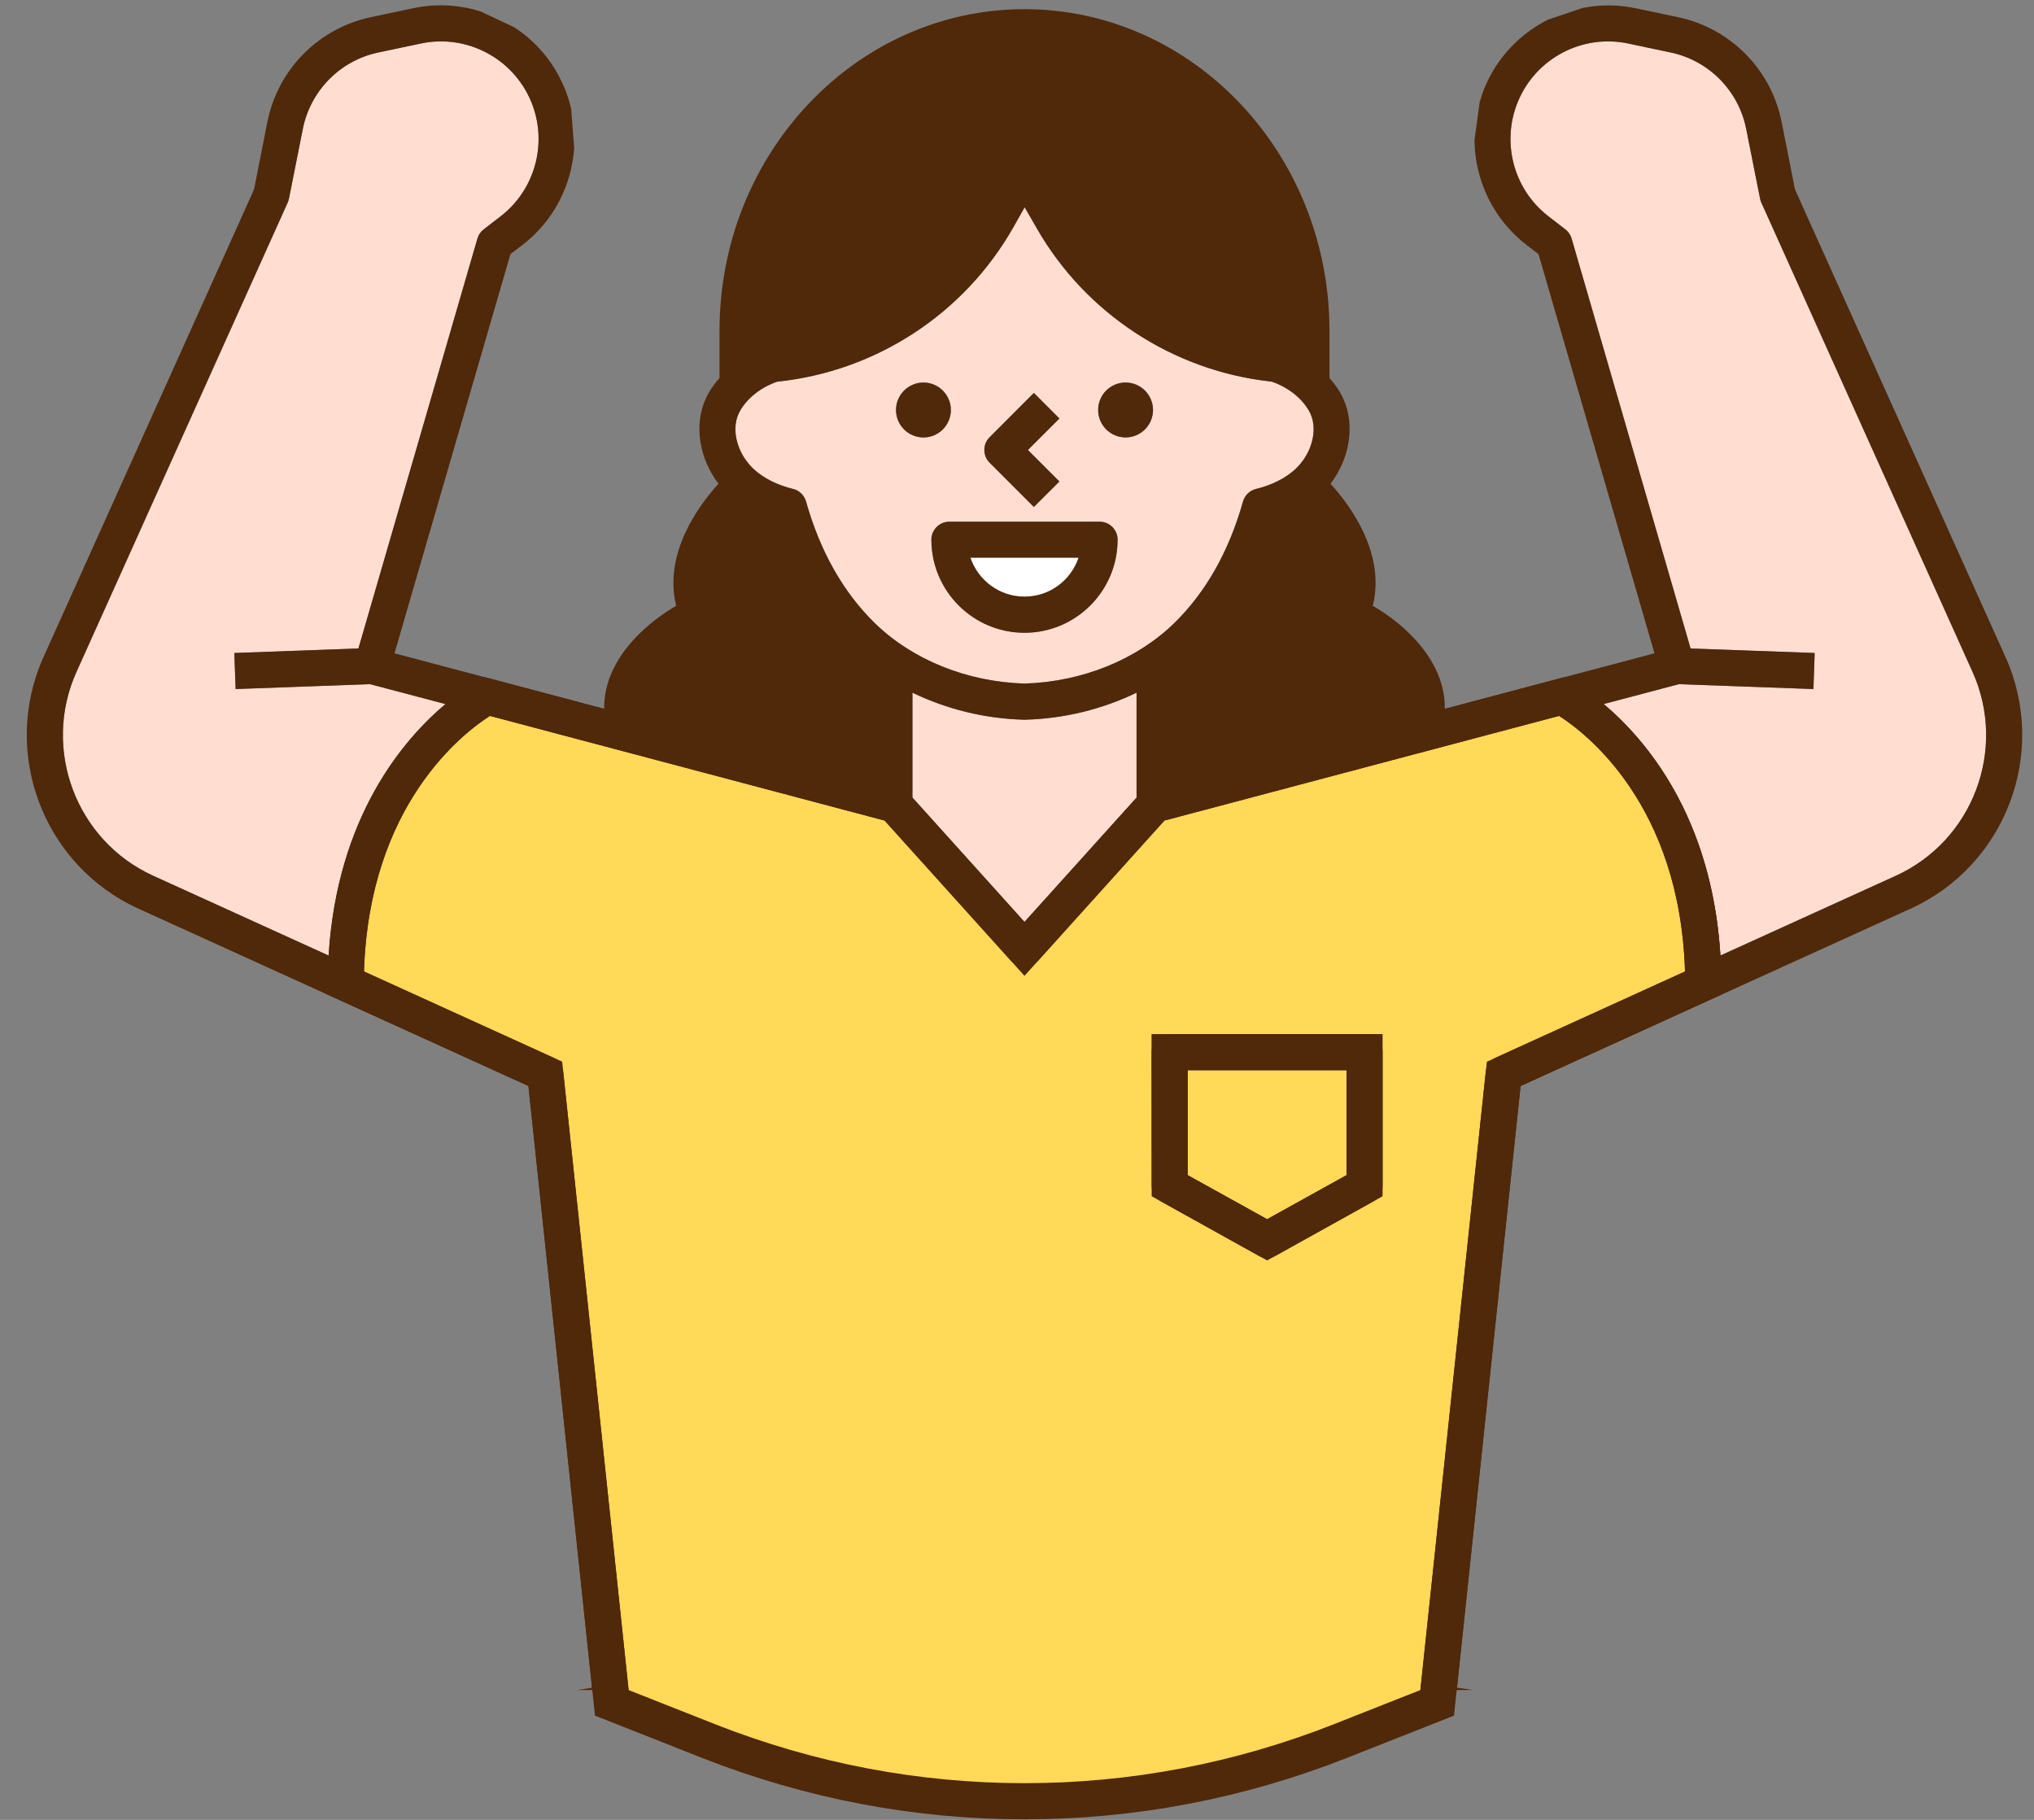 <?xml version="1.0" encoding="utf-8"?>
<!-- Generator: Adobe Illustrator 16.0.0, SVG Export Plug-In . SVG Version: 6.00 Build 0)  -->
<!DOCTYPE svg PUBLIC "-//W3C//DTD SVG 1.1 Tiny//EN" "http://www.w3.org/Graphics/SVG/1.1/DTD/svg11-tiny.dtd">
<svg version="1.1" baseProfile="tiny" id="圖層_1"
	 xmlns="http://www.w3.org/2000/svg" xmlns:xlink="http://www.w3.org/1999/xlink" x="0px" y="0px" width="76px" height="68px"
	 viewBox="0 0 76 68" xml:space="preserve">
<rect x="0" y="0" width="76" height="68" fill="#808080" stroke="none"/>
<g id="woman3body">
	<path fill="#FFDED1" d="M65.808,7.562c-0.02-0.047-0.035-0.098-0.045-0.149l-0.516-2.591c-0.283-1.432-1.39-2.557-2.818-2.86
		l-1.588-0.335c-1.711-0.364-3.443,0.543-4.119,2.157c-0.639,1.525-0.171,3.292,1.136,4.299l0.627,0.485
		c0.112,0.084,0.196,0.204,0.237,0.342l4.447,15.32l4.637,0.169l-0.047,1.348l-5.025-0.183l-2.817,0.744
		c1.57,1.319,4.046,4.202,4.365,9.396l6.552-2.979c2.883-1.311,4.172-4.726,2.871-7.618L65.808,7.562z"/>
	<path fill="#50280A" stroke="#50280A" stroke-width="0.937" stroke-miterlimit="10" d="M26.368,23.583
		c-0.007,0.006-0.852,0.396-1.55,1.078c-0.739,0.722-1.017,1.443-0.847,2.199l8.772,2.323v-4.1
		c-0.352-0.256-0.684-0.529-0.989-0.828c-1.279-1.241-2.228-2.851-2.827-4.783c-0.396-0.126-0.749-0.295-1.072-0.498
		c-0.644,0.712-1.792,2.266-1.15,3.725C26.853,23.034,26.704,23.431,26.368,23.583z"/>
	<path fill="#50280A" stroke="#50280A" stroke-width="0.937" stroke-miterlimit="10" d="M51.743,24.661
		c-0.698-0.682-1.543-1.072-1.553-1.078c-0.333-0.154-0.482-0.549-0.336-0.884c0.646-1.468-0.503-3.017-1.148-3.726
		c-0.322,0.204-0.678,0.373-1.074,0.499c-0.597,1.933-1.548,3.542-2.825,4.783c-0.306,0.299-0.639,0.572-0.99,0.828v4.1l8.773-2.323
		C52.761,26.104,52.481,25.382,51.743,24.661z"/>
	<path fill="#FFD957" stroke="#50280A" stroke-width="1.35" stroke-miterlimit="10" d="M63.635,36.28
		c-0.202-6.538-3.892-9.383-5.018-10.1l-0.249-0.159l-15.227,4.038l-4.861,5.395l-4.86-5.395l-15.228-4.038l-0.249,0.159
		c-1.126,0.718-4.815,3.563-5.018,10.1l-0.014,0.447l7.463,3.396l2.486,23.504l3.624,1.432c3.786,1.489,7.754,2.245,11.796,2.245
		c4.043,0,8.011-0.756,11.797-2.246l3.623-1.431l2.487-23.501l7.462-3.398L63.635,36.28z M50.985,39.313v4.988l-3.639,2.023
		l-3.639-2.023l-0.005-4.985l0.001-0.674v0.674L50.985,39.313z"/>
	<path fill="#50280A" stroke="#50280A" stroke-width="0.937" stroke-miterlimit="10" d="M36.694,7.821l1-1.769
		c0.117-0.212,0.341-0.342,0.584-0.342h0.002c0.242,0,0.466,0.127,0.584,0.338l1.059,1.835c1.596,2.773,4.444,4.655,7.625,5.021
		l0.197,0.022c0.045,0.006,0.086,0.015,0.131,0.03c0.154,0.054,0.307,0.11,0.451,0.178v-0.778c0-5.878-4.506-10.662-10.047-10.662
		S28.232,6.479,28.232,12.357v0.778c0.146-0.067,0.297-0.124,0.453-0.178c0.048-0.016,0.095-0.026,0.143-0.031
		C32.124,12.609,35.064,10.702,36.694,7.821z"/>
	<path fill="#FFDED1" d="M16.645,26.308l-2.818-0.744l-5.023,0.183l-0.049-1.348l4.637-0.169l4.448-15.32
		c0.04-0.138,0.124-0.258,0.236-0.342l0.629-0.485c1.306-1.007,1.773-2.773,1.136-4.299c-0.677-1.614-2.41-2.521-4.121-2.157
		l-1.587,0.335c-1.429,0.304-2.535,1.429-2.819,2.86l-0.515,2.591c-0.01,0.052-0.027,0.103-0.046,0.149L2.857,25.107
		C1.556,28,2.845,31.415,5.729,32.725l6.549,2.979C12.6,30.51,15.075,27.627,16.645,26.308z"/>
	<polygon fill="#FFD957" points="44.378,43.909 47.347,45.555 50.313,43.909 50.313,39.99 44.378,39.99 	"/>
	<path fill="#FFFFFF" d="M38.28,22.295c0.939,0,1.738-0.609,2.021-1.458h-4.044C36.543,21.686,37.342,22.295,38.28,22.295z"/>
	<path fill="#FFDED1" d="M38.261,26.892c-1.472-0.039-2.9-0.396-4.167-1.01v3.92l4.187,4.646l4.187-4.646v-3.92
		c-1.267,0.613-2.694,0.971-4.167,1.01c-0.008,0-0.014,0-0.02,0S38.267,26.892,38.261,26.892z"/>
	<path fill="#FFDED1" d="M46.442,18.744c0.066-0.235,0.252-0.418,0.488-0.474c0.583-0.144,1.063-0.384,1.428-0.703
		c0.636-0.563,0.896-1.466,0.607-2.104c-0.08-0.175-0.205-0.356-0.373-0.532c-0.289-0.297-0.658-0.528-1.072-0.67l-0.131-0.016
		c-3.6-0.422-6.828-2.547-8.635-5.687l-0.47-0.814l-0.417,0.74c-1.835,3.239-5.132,5.396-8.832,5.778
		c-0.413,0.144-0.782,0.373-1.068,0.668c-0.168,0.176-0.294,0.357-0.373,0.532c-0.288,0.638-0.028,1.541,0.607,2.104
		c0.365,0.319,0.845,0.56,1.428,0.703c0.236,0.056,0.422,0.238,0.488,0.474c0.525,1.861,1.392,3.392,2.576,4.548
		c1.405,1.365,3.44,2.187,5.585,2.251c2.145-0.064,4.18-0.886,5.586-2.251C45.052,22.135,45.918,20.605,46.442,18.744z
		 M36.978,16.337l1.652-1.655l0.954,0.955l-1.177,1.177l1.177,1.176l-0.954,0.953l-1.652-1.654c-0.129-0.13-0.198-0.297-0.198-0.475
		C36.779,16.633,36.849,16.464,36.978,16.337z M33.479,15.319c0-0.563,0.458-1.025,1.025-1.025c0.567,0,1.025,0.462,1.025,1.025
		c0,0.565-0.458,1.026-1.025,1.026C33.938,16.345,33.479,15.884,33.479,15.319z M38.28,23.643c-1.919,0-3.479-1.561-3.479-3.478
		c0-0.373,0.302-0.672,0.674-0.672h5.61c0.373,0,0.674,0.299,0.674,0.672C41.759,22.083,40.198,23.643,38.28,23.643z M42.058,16.345
		c-0.568,0-1.026-0.461-1.026-1.026c0-0.563,0.458-1.025,1.026-1.025c0.564,0,1.024,0.462,1.024,1.025
		C43.082,15.884,42.622,16.345,42.058,16.345z"/>
	<path fill="#50280A" d="M38.63,18.943l0.954-0.953l-1.177-1.176l1.177-1.177l-0.954-0.955l-1.652,1.655
		c-0.129,0.127-0.198,0.296-0.198,0.477c0,0.178,0.069,0.345,0.198,0.475L38.63,18.943z"/>
	<path fill="#50280A" d="M35.529,15.319c0-0.563-0.458-1.025-1.025-1.025c-0.566,0-1.025,0.462-1.025,1.025
		c0,0.565,0.458,1.026,1.025,1.026C35.071,16.345,35.529,15.884,35.529,15.319z"/>
	<path fill="#50280A" d="M42.058,14.293c-0.568,0-1.026,0.462-1.026,1.025c0,0.565,0.458,1.026,1.026,1.026
		c0.564,0,1.024-0.461,1.024-1.026C43.082,14.755,42.622,14.293,42.058,14.293z"/>
	<path fill="#50280A" d="M50.987,38.642h-7.283c-0.373,0-0.673,0.301-0.673,0.671v4.988c0,0.244,0.134,0.474,0.347,0.589
		l3.641,2.025c0.102,0.057,0.213,0.086,0.328,0.086c0.111,0,0.225-0.029,0.326-0.086l3.641-2.025
		c0.215-0.115,0.347-0.345,0.347-0.589v-4.988C51.66,38.943,51.358,38.642,50.987,38.642z M50.313,43.909l-2.967,1.646l-2.969-1.646
		V39.99h5.936V43.909z"/>
	<path fill="#50280A" d="M41.085,19.494h-5.61c-0.373,0-0.674,0.299-0.674,0.672c0,1.917,1.561,3.478,3.479,3.478
		c1.918,0,3.479-1.561,3.479-3.478C41.759,19.792,41.458,19.494,41.085,19.494z M38.28,22.295c-0.938,0-1.737-0.609-2.022-1.458
		h4.044C40.019,21.686,39.22,22.295,38.28,22.295z"/>
	<path fill="none" d="M28.928,19.472c-0.396-0.126-0.749-0.295-1.072-0.498c-0.644,0.712-1.792,2.266-1.15,3.725
		c0.147,0.335-0.002,0.732-0.338,0.884c-0.007,0.006-0.852,0.396-1.55,1.078c-0.739,0.722-1.017,1.443-0.847,2.199l8.772,2.323v-4.1
		c-0.352-0.256-0.684-0.529-0.989-0.828C30.476,23.014,29.527,21.405,28.928,19.472z"/>
	<path fill="none" d="M8.803,25.747l-0.049-1.348l4.637-0.169l4.448-15.32c0.04-0.138,0.124-0.258,0.236-0.342l0.629-0.485
		c1.306-1.007,1.773-2.773,1.136-4.299c-0.677-1.614-2.41-2.521-4.121-2.157l-1.587,0.335c-1.429,0.304-2.535,1.429-2.819,2.86
		l-0.515,2.591c-0.01,0.052-0.027,0.103-0.046,0.149L2.857,25.107C1.556,28,2.845,31.415,5.729,32.725l6.549,2.979
		c0.321-5.193,2.797-8.076,4.367-9.396l-2.818-0.744L8.803,25.747z"/>
	<path fill="none" d="M28.828,12.926c3.296-0.317,6.236-2.225,7.866-5.105l1-1.769c0.117-0.212,0.341-0.342,0.584-0.342h0.002
		c0.242,0,0.466,0.127,0.584,0.338l1.059,1.835c1.596,2.773,4.444,4.655,7.625,5.021l0.197,0.022
		c0.045,0.006,0.086,0.015,0.131,0.03c0.154,0.054,0.307,0.11,0.451,0.178v-0.778c0-5.878-4.506-10.662-10.047-10.662
		S28.232,6.479,28.232,12.357v0.778c0.146-0.067,0.297-0.124,0.453-0.178C28.733,12.942,28.78,12.931,28.828,12.926z"/>
	<path fill="none" d="M65.808,7.562c-0.02-0.047-0.035-0.098-0.045-0.149l-0.516-2.591c-0.283-1.432-1.39-2.557-2.818-2.86
		l-1.588-0.335c-1.711-0.364-3.443,0.543-4.119,2.157c-0.639,1.525-0.171,3.292,1.136,4.299l0.627,0.485
		c0.112,0.084,0.196,0.204,0.237,0.342l4.447,15.32l4.637,0.169l-0.047,1.348l-5.025-0.183l-2.817,0.744
		c1.57,1.319,4.046,4.202,4.365,9.396l6.552-2.979c2.883-1.311,4.172-4.726,2.871-7.618L65.808,7.562z"/>
	<path fill="none" d="M38.261,26.892c-1.472-0.039-2.9-0.396-4.167-1.01v3.92l4.187,4.646l4.187-4.646v-3.92
		c-1.267,0.613-2.694,0.971-4.167,1.01H38.261z"/>
	<path fill="none" d="M50.19,23.583c-0.333-0.154-0.482-0.549-0.336-0.884c0.646-1.468-0.503-3.017-1.148-3.726
		c-0.322,0.204-0.678,0.373-1.074,0.499c-0.597,1.933-1.548,3.542-2.825,4.783c-0.306,0.299-0.639,0.572-0.99,0.828v4.1l8.773-2.323
		c0.171-0.756-0.108-1.478-0.847-2.199C51.045,23.979,50.2,23.588,50.19,23.583z"/>
	<path fill="none" d="M46.442,18.744c0.066-0.235,0.252-0.418,0.488-0.474c0.583-0.144,1.063-0.384,1.428-0.703
		c0.636-0.563,0.896-1.466,0.607-2.104c-0.08-0.175-0.205-0.356-0.373-0.532c-0.289-0.297-0.658-0.528-1.072-0.67l-0.131-0.016
		c-3.6-0.422-6.828-2.547-8.635-5.687l-0.47-0.814l-0.417,0.74c-1.835,3.239-5.132,5.396-8.832,5.778
		c-0.413,0.144-0.782,0.373-1.068,0.668c-0.168,0.176-0.294,0.357-0.373,0.532c-0.288,0.638-0.028,1.541,0.607,2.104
		c0.365,0.319,0.845,0.56,1.428,0.703c0.236,0.056,0.422,0.238,0.488,0.474c0.525,1.861,1.392,3.392,2.576,4.548
		c1.405,1.365,3.44,2.187,5.585,2.251c2.145-0.064,4.18-0.886,5.586-2.251C45.052,22.135,45.918,20.605,46.442,18.744z"/>
	<path fill="#50280A" d="M74.937,24.555L67.069,7.078l-0.498-2.519c-0.391-1.961-1.905-3.498-3.863-3.915l-1.586-0.335
		c-0.674-0.142-1.347-0.139-1.988-0.012l-1.293,0.438c-1.034,0.52-1.891,1.395-2.363,2.53c-0.076,0.178-0.137,0.364-0.19,0.55
		l-0.194,1.422c0.015,1.497,0.699,2.953,1.941,3.913l0.451,0.345l4.334,14.916l-7.834,2.076c0.025-1.775-1.473-3.145-2.691-3.851
		c0.479-1.943-0.817-3.72-1.58-4.561c0.715-0.938,0.926-2.182,0.48-3.168c-0.122-0.274-0.299-0.536-0.52-0.782v-1.77
		c0-6.623-5.109-12.012-11.395-12.012c-6.284,0-11.395,5.389-11.395,12.012v1.77c-0.22,0.246-0.396,0.508-0.519,0.782
		c-0.445,0.986-0.234,2.229,0.48,3.168c-0.762,0.841-2.059,2.617-1.58,4.561c-1.217,0.706-2.717,2.075-2.691,3.851l-7.834-2.076
		l4.332-14.916l0.453-0.345c1.162-0.896,1.835-2.228,1.928-3.625l-0.113-1.463c-0.062-0.269-0.147-0.535-0.259-0.797
		c-0.395-0.951-1.059-1.72-1.872-2.249l-1.266-0.594c-0.792-0.244-1.652-0.297-2.506-0.114l-1.587,0.335
		C11.895,1.061,10.38,2.598,9.99,4.559L9.492,7.078L1.624,24.555c-1.602,3.565-0.012,7.777,3.546,9.396l14.576,6.628l2.375,22.484
		c-0.184,0.03-0.367,0.055-0.553,0.085h1.92l-2.443-23.096c-0.026-0.236-0.176-0.444-0.393-0.542L13.6,36.3
		c0.194-6.244,3.72-8.921,4.706-9.551l14.747,3.911l4.728,5.245c0.127,0.141,0.311,0.225,0.5,0.225c0.19,0,0.373-0.084,0.5-0.225
		l4.727-5.245l14.748-3.911c0.986,0.63,4.512,3.307,4.705,9.551l-7.053,3.21c-0.218,0.098-0.367,0.306-0.394,0.542l-2.441,23.096
		h1.956l-0.588-0.089l2.373-22.48l14.578-6.628C74.947,32.333,76.538,28.121,74.937,24.555z M12.278,35.704l-6.549-2.979
		C2.845,31.415,1.556,28,2.857,25.107l7.896-17.545c0.019-0.047,0.036-0.098,0.046-0.149l0.515-2.591
		c0.284-1.432,1.39-2.557,2.819-2.86l1.587-0.335c1.711-0.364,3.444,0.543,4.121,2.157c0.638,1.525,0.17,3.292-1.136,4.299
		l-0.629,0.485c-0.112,0.084-0.196,0.204-0.236,0.342l-4.448,15.32l-4.637,0.169l0.049,1.348l5.023-0.183l2.818,0.744
		C15.075,27.627,12.6,30.51,12.278,35.704z M28.232,12.357c0-5.878,4.507-10.662,10.048-10.662s10.047,4.784,10.047,10.662v0.778
		c-0.145-0.067-0.297-0.124-0.451-0.178c-0.045-0.016-0.086-0.024-0.131-0.03l-0.197-0.022c-3.181-0.366-6.029-2.248-7.625-5.021
		l-1.059-1.835C38.746,5.837,38.522,5.71,38.28,5.71h-0.002c-0.243,0-0.467,0.13-0.584,0.342l-1,1.769
		c-1.63,2.881-4.57,4.788-7.866,5.105c-0.048,0.005-0.095,0.016-0.143,0.031c-0.156,0.054-0.306,0.11-0.453,0.178V12.357z
		 M32.744,29.183l-8.772-2.323c-0.17-0.756,0.108-1.478,0.847-2.199c0.698-0.682,1.542-1.072,1.55-1.078
		c0.336-0.151,0.485-0.549,0.338-0.884c-0.643-1.459,0.506-3.013,1.15-3.725c0.323,0.203,0.677,0.372,1.072,0.498
		c0.599,1.933,1.548,3.542,2.827,4.783c0.305,0.299,0.637,0.572,0.989,0.828V29.183z M42.467,29.802l-4.187,4.646l-4.187-4.646
		v-3.92c1.267,0.613,2.695,0.971,4.167,1.01H38.3c1.473-0.039,2.9-0.396,4.167-1.01V29.802z M38.28,25.542
		c-2.146-0.064-4.18-0.886-5.585-2.251c-1.185-1.156-2.051-2.687-2.576-4.548c-0.066-0.235-0.252-0.418-0.488-0.474
		c-0.583-0.144-1.063-0.384-1.428-0.703c-0.635-0.563-0.896-1.466-0.607-2.104c0.079-0.175,0.205-0.356,0.373-0.532
		c0.286-0.295,0.655-0.524,1.068-0.668c3.7-0.383,6.997-2.539,8.832-5.778l0.417-0.74l0.47,0.814
		c1.807,3.14,5.035,5.265,8.635,5.687l0.131,0.016c0.414,0.142,0.783,0.373,1.072,0.67c0.168,0.176,0.293,0.357,0.373,0.532
		c0.289,0.638,0.028,1.541-0.607,2.104c-0.365,0.319-0.845,0.56-1.428,0.703c-0.236,0.056-0.422,0.238-0.488,0.474
		c-0.524,1.861-1.391,3.392-2.576,4.548C42.46,24.657,40.425,25.478,38.28,25.542z M52.59,26.86l-8.773,2.323v-4.1
		c0.352-0.256,0.685-0.529,0.99-0.828c1.277-1.241,2.229-2.851,2.825-4.783c0.396-0.126,0.752-0.295,1.074-0.499
		c0.646,0.709,1.795,2.258,1.148,3.726c-0.146,0.335,0.003,0.729,0.336,0.884c0.01,0.006,0.854,0.396,1.553,1.078
		C52.481,25.382,52.761,26.104,52.59,26.86z M70.833,32.725l-6.552,2.979c-0.319-5.193-2.795-8.076-4.365-9.396l2.817-0.744
		l5.025,0.183l0.047-1.348l-4.637-0.169L58.722,8.91c-0.041-0.138-0.125-0.258-0.237-0.342l-0.627-0.485
		c-1.307-1.007-1.774-2.773-1.136-4.299c0.676-1.614,2.408-2.521,4.119-2.157l1.588,0.335c1.429,0.304,2.535,1.429,2.818,2.86
		l0.516,2.591c0.01,0.052,0.025,0.103,0.045,0.149l7.896,17.545C75.005,28,73.716,31.415,70.833,32.725z"/>
</g>
</svg>
